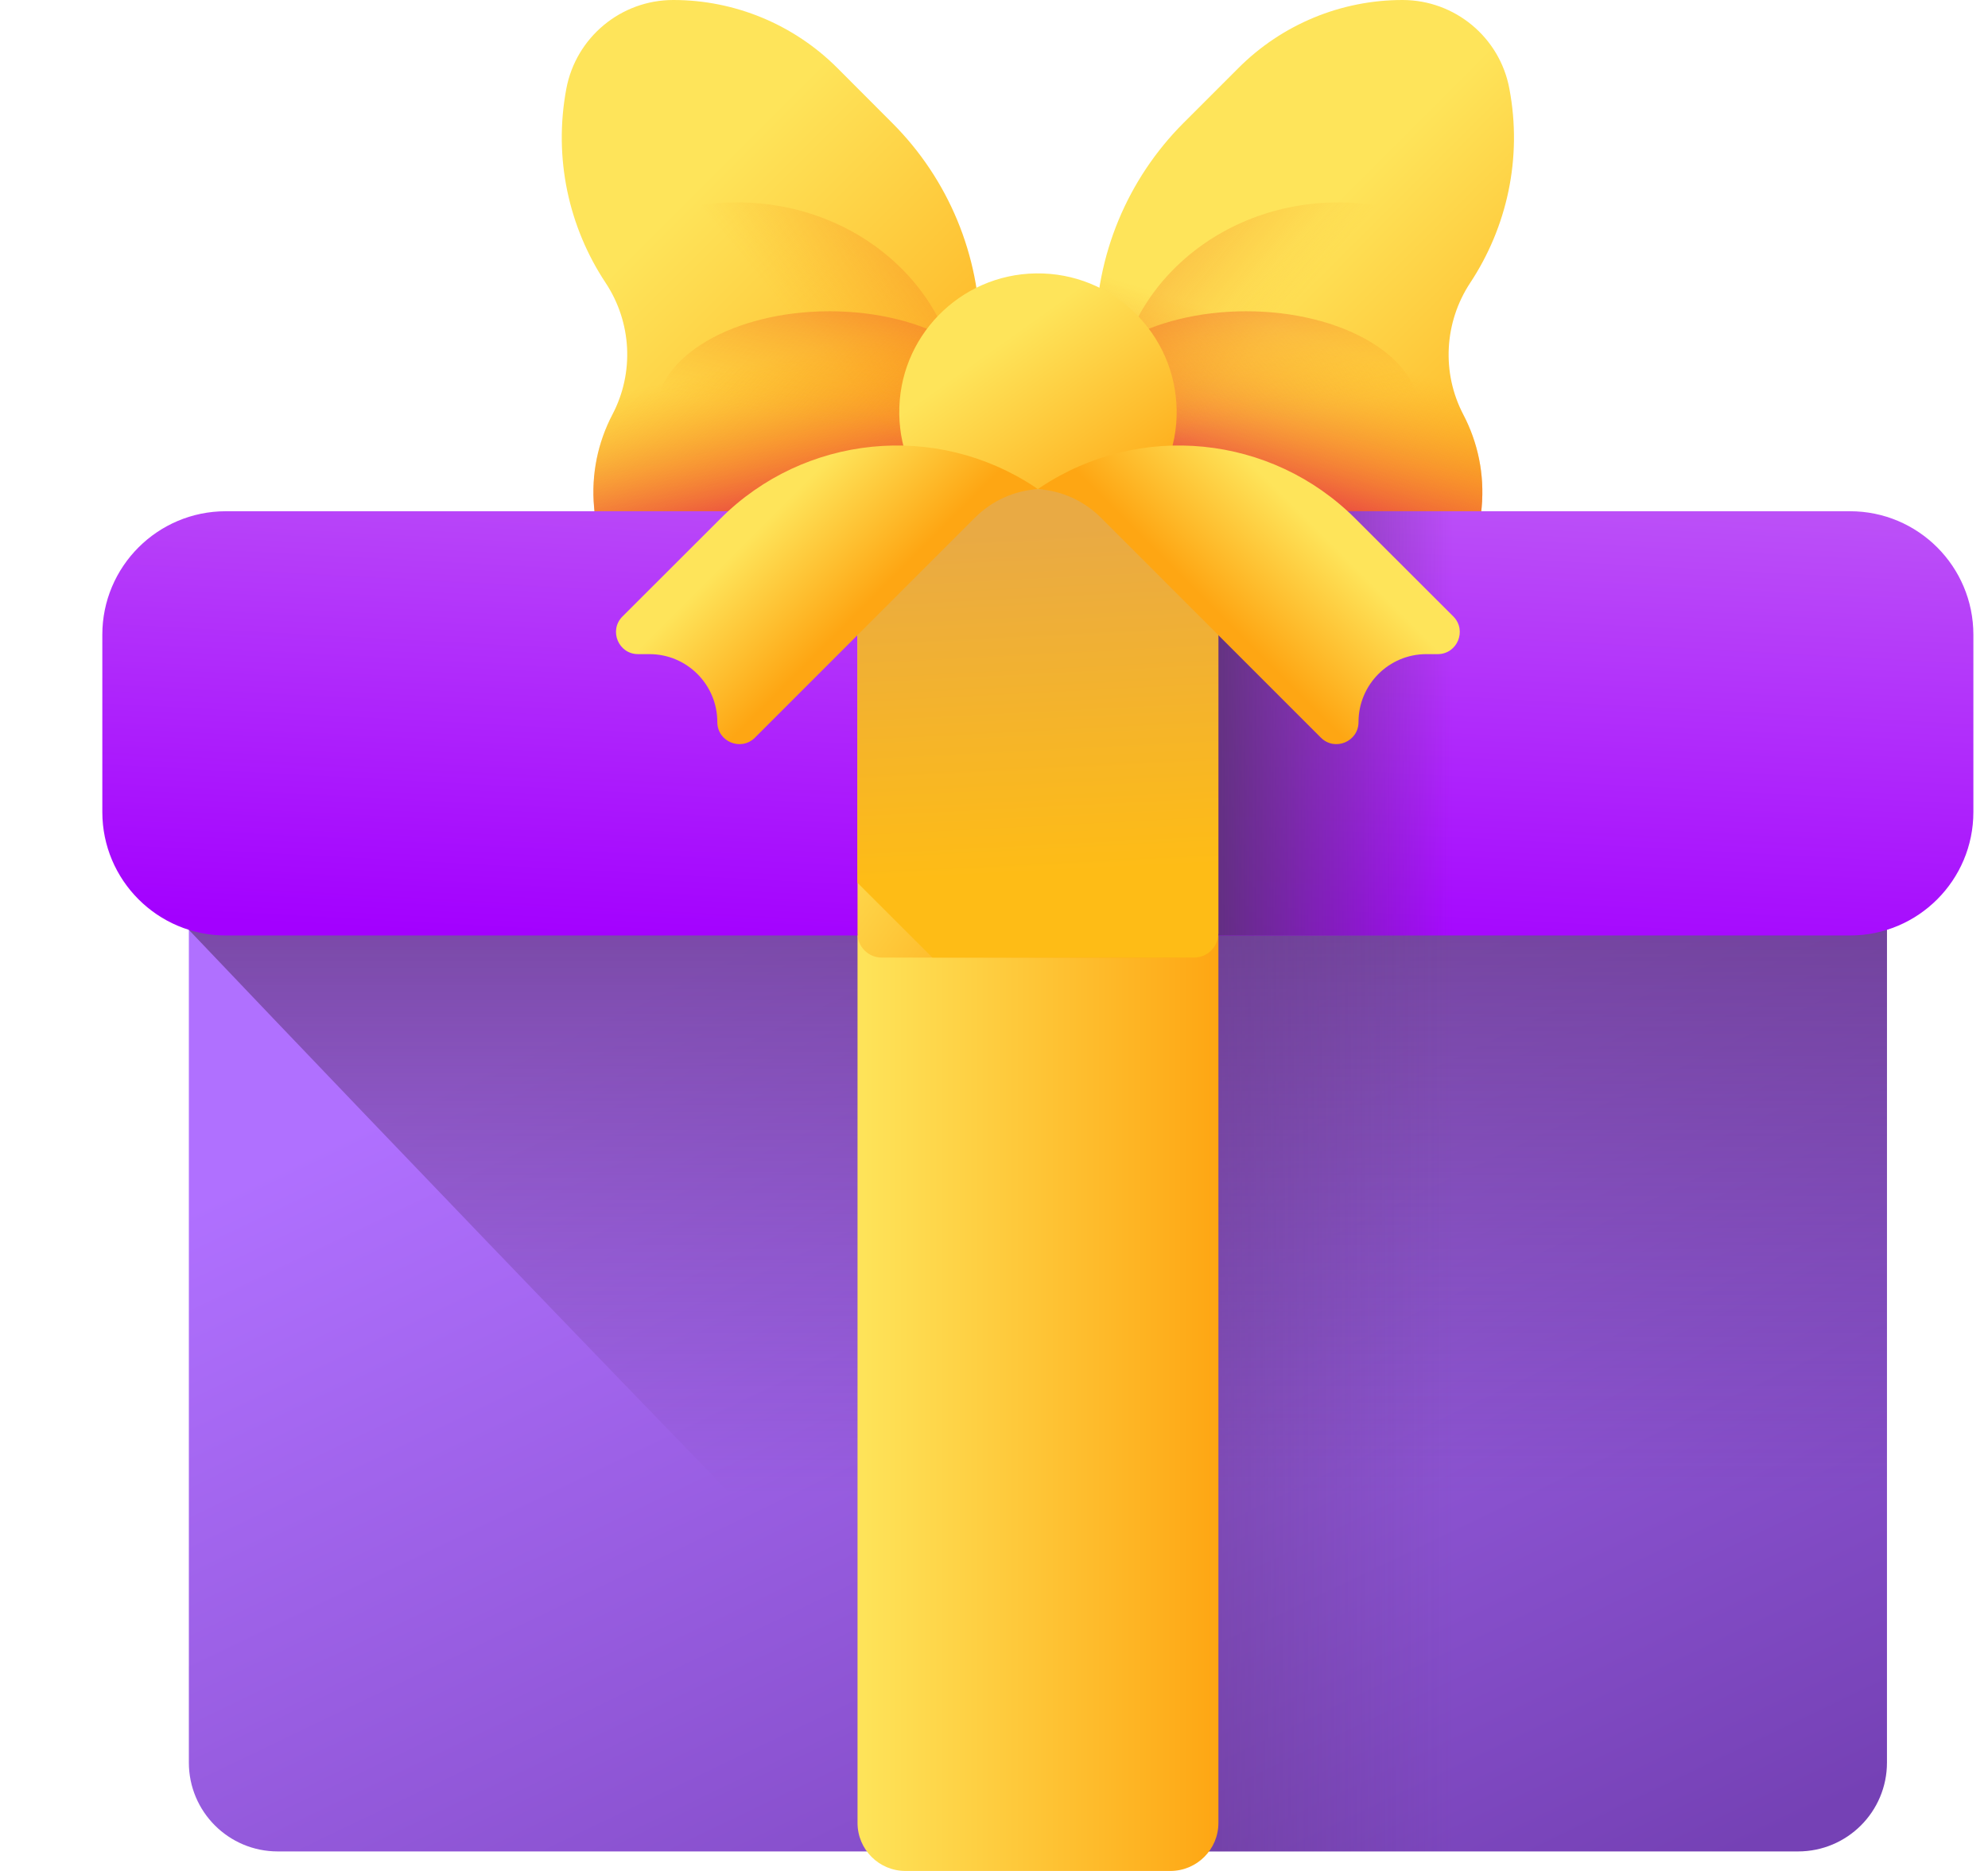 <svg width="17" height="16" viewBox="0 0 17 16" fill="none" xmlns="http://www.w3.org/2000/svg">
<path d="M8.382 2.867V3.946C8.382 4.364 8.142 4.744 7.766 4.924L6.317 5.617C5.797 5.866 5.19 5.521 5.137 4.948L5.081 4.338C5.055 4.055 5.113 3.782 5.237 3.545C5.425 3.187 5.402 2.756 5.179 2.419C4.865 1.945 4.731 1.355 4.843 0.758C4.926 0.319 5.31 0 5.757 0H5.758C6.283 0 6.788 0.209 7.16 0.581L7.629 1.051C8.111 1.532 8.382 2.186 8.382 2.867Z" fill="url(#paint0_linear_1350_3189)"/>
<path d="M8.262 2.092H4.999C5.049 2.206 5.11 2.315 5.178 2.419C5.401 2.756 5.425 3.187 5.237 3.545C5.113 3.782 5.054 4.055 5.08 4.338L5.137 4.948C5.19 5.521 5.797 5.866 6.316 5.617L7.766 4.924C8.142 4.744 8.381 4.364 8.381 3.946V2.867C8.381 2.601 8.34 2.34 8.262 2.092Z" fill="url(#paint1_linear_1350_3189)"/>
<path d="M8.211 3.478C8.211 2.513 7.358 1.731 6.305 1.731C5.819 1.731 5.375 1.899 5.038 2.174C5.08 2.259 5.126 2.341 5.178 2.419C5.401 2.756 5.425 3.187 5.237 3.545C5.113 3.782 5.055 4.055 5.081 4.338L5.128 4.851C5.452 5.085 5.861 5.225 6.305 5.225C7.358 5.225 8.211 4.443 8.211 3.478Z" fill="url(#paint2_linear_1350_3189)"/>
<path d="M7.094 4.385C7.911 4.385 8.573 3.999 8.573 3.524C8.573 3.048 7.911 2.662 7.094 2.662C6.276 2.662 5.614 3.048 5.614 3.524C5.614 3.999 6.276 4.385 7.094 4.385Z" fill="url(#paint3_linear_1350_3189)"/>
<path d="M12.513 3.545C12.637 3.782 12.696 4.055 12.67 4.338L12.614 4.948C12.561 5.521 11.954 5.866 11.434 5.617L9.985 4.924C9.609 4.744 9.369 4.364 9.369 3.946V2.867C9.369 2.185 9.64 1.532 10.121 1.051L10.591 0.581C10.963 0.209 11.467 0 11.993 0C12.441 0 12.825 0.319 12.907 0.758C13.02 1.355 12.885 1.945 12.572 2.419C12.35 2.756 12.326 3.187 12.513 3.545Z" fill="url(#paint4_linear_1350_3189)"/>
<path d="M12.572 2.419C12.641 2.315 12.701 2.206 12.752 2.092H9.489C9.41 2.34 9.369 2.601 9.369 2.867V3.946C9.369 4.364 9.609 4.744 9.985 4.924L11.434 5.617C11.954 5.866 12.561 5.521 12.614 4.948L12.67 4.338C12.696 4.055 12.637 3.782 12.513 3.545C12.326 3.187 12.35 2.756 12.572 2.419Z" fill="url(#paint5_linear_1350_3189)"/>
<path d="M9.54 3.478C9.54 2.513 10.393 1.731 11.445 1.731C11.932 1.731 12.376 1.899 12.713 2.174C12.671 2.259 12.624 2.341 12.572 2.419C12.349 2.756 12.326 3.187 12.513 3.545C12.637 3.782 12.696 4.055 12.67 4.338L12.623 4.851C12.299 5.085 11.89 5.225 11.445 5.225C10.393 5.225 9.54 4.443 9.54 3.478Z" fill="url(#paint6_linear_1350_3189)"/>
<path d="M10.657 4.385C11.474 4.385 12.137 3.999 12.137 3.524C12.137 3.048 11.474 2.662 10.657 2.662C9.84 2.662 9.177 3.048 9.177 3.524C9.177 3.999 9.84 4.385 10.657 4.385Z" fill="url(#paint7_linear_1350_3189)"/>
<path d="M10.062 3.507C10.071 4.162 9.547 4.7 8.892 4.709C8.237 4.719 7.699 4.195 7.69 3.541C7.68 2.886 8.204 2.347 8.859 2.338C9.514 2.329 10.052 2.852 10.062 3.507Z" fill="url(#paint8_linear_1350_3189)"/>
<path d="M15.376 15.833H2.375C1.955 15.833 1.615 15.493 1.615 15.073V7.155C1.615 6.735 1.955 6.395 2.375 6.395H15.376C15.796 6.395 16.136 6.735 16.136 7.155V15.073C16.136 15.493 15.796 15.833 15.376 15.833Z" fill="url(#paint9_linear_1350_3189)"/>
<path d="M15.376 6.395H2.375C1.955 6.395 1.615 6.735 1.615 7.155V7.952C1.615 7.952 5.889 12.451 9.237 15.833H15.376C15.796 15.833 16.136 15.493 16.136 15.073V7.155C16.136 6.735 15.796 6.395 15.376 6.395Z" fill="url(#paint10_linear_1350_3189)"/>
<path d="M8.875 6.395H13.696V15.833H8.875V6.395Z" fill="url(#paint11_linear_1350_3189)"/>
<path d="M10.008 16H7.743C7.516 16 7.333 15.816 7.333 15.589V6.806C7.333 6.579 7.516 6.395 7.743 6.395H10.008C10.235 6.395 10.419 6.579 10.419 6.806V15.589C10.419 15.816 10.235 16 10.008 16Z" fill="url(#paint12_linear_1350_3189)"/>
<path d="M15.82 8H1.931C1.348 8 0.875 7.527 0.875 6.944V5.428C0.875 4.845 1.348 4.372 1.931 4.372H15.82C16.403 4.372 16.875 4.845 16.875 5.428V6.944C16.875 7.527 16.403 8 15.82 8Z" fill="url(#paint13_linear_1350_3189)"/>
<path d="M8.875 4.372H13.696V8H8.875V4.372Z" fill="url(#paint14_linear_1350_3189)"/>
<path d="M10.211 8.189H7.54C7.425 8.189 7.333 8.096 7.333 7.982V4.39C7.333 4.276 7.425 4.183 7.54 4.183H10.211C10.326 4.183 10.419 4.276 10.419 4.39V7.982C10.419 8.096 10.326 8.189 10.211 8.189Z" fill="url(#paint15_linear_1350_3189)"/>
<path d="M10.418 4.39V7.982C10.418 8.096 10.326 8.189 10.211 8.189H7.973L7.332 7.549V4.39C7.332 4.384 7.332 4.378 7.333 4.372C7.342 4.266 7.431 4.183 7.539 4.183H10.211C10.319 4.183 10.408 4.266 10.418 4.372C10.418 4.378 10.418 4.384 10.418 4.39Z" fill="url(#paint16_linear_1350_3189)"/>
<path d="M8.875 4.183L8.851 4.166C8.004 3.604 6.879 3.717 6.161 4.435L5.323 5.272C5.204 5.391 5.289 5.594 5.456 5.594H5.554C5.874 5.594 6.134 5.854 6.134 6.175C6.134 6.343 6.337 6.427 6.456 6.308L8.337 4.427C8.481 4.283 8.672 4.196 8.875 4.183Z" fill="url(#paint17_linear_1350_3189)"/>
<path d="M8.875 4.183L8.9 4.166C9.747 3.604 10.872 3.717 11.59 4.435L12.428 5.272C12.546 5.391 12.462 5.594 12.294 5.594H12.197C11.877 5.594 11.617 5.854 11.617 6.175C11.617 6.343 11.414 6.427 11.295 6.308L9.414 4.427C9.27 4.283 9.079 4.196 8.875 4.183Z" fill="url(#paint18_linear_1350_3189)"/>
<defs>
<linearGradient id="paint0_linear_1350_3189" x1="5.403" y1="2.154" x2="8.172" y2="4.924" gradientUnits="userSpaceOnUse">
<stop stop-color="#FEE45A"/>
<stop offset="1" stop-color="#FEA613"/>
</linearGradient>
<linearGradient id="paint1_linear_1350_3189" x1="6.598" y1="3.067" x2="6.891" y2="4.364" gradientUnits="userSpaceOnUse">
<stop stop-color="#FEA613" stop-opacity="0"/>
<stop offset="1" stop-color="#E94444"/>
</linearGradient>
<linearGradient id="paint2_linear_1350_3189" x1="6.958" y1="2.939" x2="9.353" y2="0.96" gradientUnits="userSpaceOnUse">
<stop stop-color="#FEA613" stop-opacity="0"/>
<stop offset="1" stop-color="#E94444"/>
</linearGradient>
<linearGradient id="paint3_linear_1350_3189" x1="7.071" y1="3.638" x2="7.454" y2="1.67" gradientUnits="userSpaceOnUse">
<stop stop-color="#FEA613" stop-opacity="0"/>
<stop offset="1" stop-color="#E94444"/>
</linearGradient>
<linearGradient id="paint4_linear_1350_3189" x1="10.907" y1="2.23" x2="13.398" y2="4.721" gradientUnits="userSpaceOnUse">
<stop stop-color="#FEE45A"/>
<stop offset="1" stop-color="#FEA613"/>
</linearGradient>
<linearGradient id="paint5_linear_1350_3189" x1="11.249" y1="2.919" x2="10.831" y2="4.257" gradientUnits="userSpaceOnUse">
<stop stop-color="#FEA613" stop-opacity="0"/>
<stop offset="1" stop-color="#E94444"/>
</linearGradient>
<linearGradient id="paint6_linear_1350_3189" x1="10.792" y1="2.939" x2="8.398" y2="0.96" gradientUnits="userSpaceOnUse">
<stop stop-color="#FEA613" stop-opacity="0"/>
<stop offset="1" stop-color="#E94444"/>
</linearGradient>
<linearGradient id="paint7_linear_1350_3189" x1="10.679" y1="3.638" x2="10.297" y2="1.67" gradientUnits="userSpaceOnUse">
<stop stop-color="#FEA613" stop-opacity="0"/>
<stop offset="1" stop-color="#E94444"/>
</linearGradient>
<linearGradient id="paint8_linear_1350_3189" x1="8.492" y1="2.979" x2="9.603" y2="4.536" gradientUnits="userSpaceOnUse">
<stop stop-color="#FEE45A"/>
<stop offset="1" stop-color="#FEA613"/>
</linearGradient>
<linearGradient id="paint9_linear_1350_3189" x1="7.205" y1="7.638" x2="11.848" y2="17.301" gradientUnits="userSpaceOnUse">
<stop stop-color="#B070FF"/>
<stop offset="1" stop-color="#7541B5"/>
</linearGradient>
<linearGradient id="paint10_linear_1350_3189" x1="8.875" y1="12.769" x2="8.875" y2="7.328" gradientUnits="userSpaceOnUse">
<stop stop-color="#5B3374" stop-opacity="0"/>
<stop offset="1" stop-color="#5B3374" stop-opacity="0.71"/>
</linearGradient>
<linearGradient id="paint11_linear_1350_3189" x1="12.421" y1="11.114" x2="10.176" y2="11.114" gradientUnits="userSpaceOnUse">
<stop stop-color="#5B3374" stop-opacity="0"/>
<stop offset="1" stop-color="#5B3374" stop-opacity="0.36"/>
</linearGradient>
<linearGradient id="paint12_linear_1350_3189" x1="7.333" y1="11.198" x2="10.419" y2="11.198" gradientUnits="userSpaceOnUse">
<stop stop-color="#FEE45A"/>
<stop offset="1" stop-color="#FEA613"/>
</linearGradient>
<linearGradient id="paint13_linear_1350_3189" x1="9.375" y1="-1" x2="8.875" y2="8.253" gradientUnits="userSpaceOnUse">
<stop stop-color="#D9B1EE"/>
<stop offset="1" stop-color="#A300FF"/>
</linearGradient>
<linearGradient id="paint14_linear_1350_3189" x1="12.421" y1="6.186" x2="10.176" y2="6.186" gradientUnits="userSpaceOnUse">
<stop stop-color="#5B3374" stop-opacity="0"/>
<stop offset="1" stop-color="#5B3374"/>
</linearGradient>
<linearGradient id="paint15_linear_1350_3189" x1="8.084" y1="5.606" x2="9.966" y2="6.986" gradientUnits="userSpaceOnUse">
<stop stop-color="#FEE45A"/>
<stop offset="1" stop-color="#FEA613"/>
</linearGradient>
<linearGradient id="paint16_linear_1350_3189" x1="8.375" y1="7.5" x2="8.226" y2="4.571" gradientUnits="userSpaceOnUse">
<stop stop-color="#FEBC16"/>
<stop offset="1" stop-color="#E9AA44"/>
</linearGradient>
<linearGradient id="paint17_linear_1350_3189" x1="6.623" y1="4.385" x2="7.408" y2="5.17" gradientUnits="userSpaceOnUse">
<stop stop-color="#FEE45A"/>
<stop offset="1" stop-color="#FEA613"/>
</linearGradient>
<linearGradient id="paint18_linear_1350_3189" x1="11.128" y1="4.385" x2="10.343" y2="5.17" gradientUnits="userSpaceOnUse">
<stop stop-color="#FEE45A"/>
<stop offset="1" stop-color="#FEA613"/>
</linearGradient>
</defs>
</svg>
